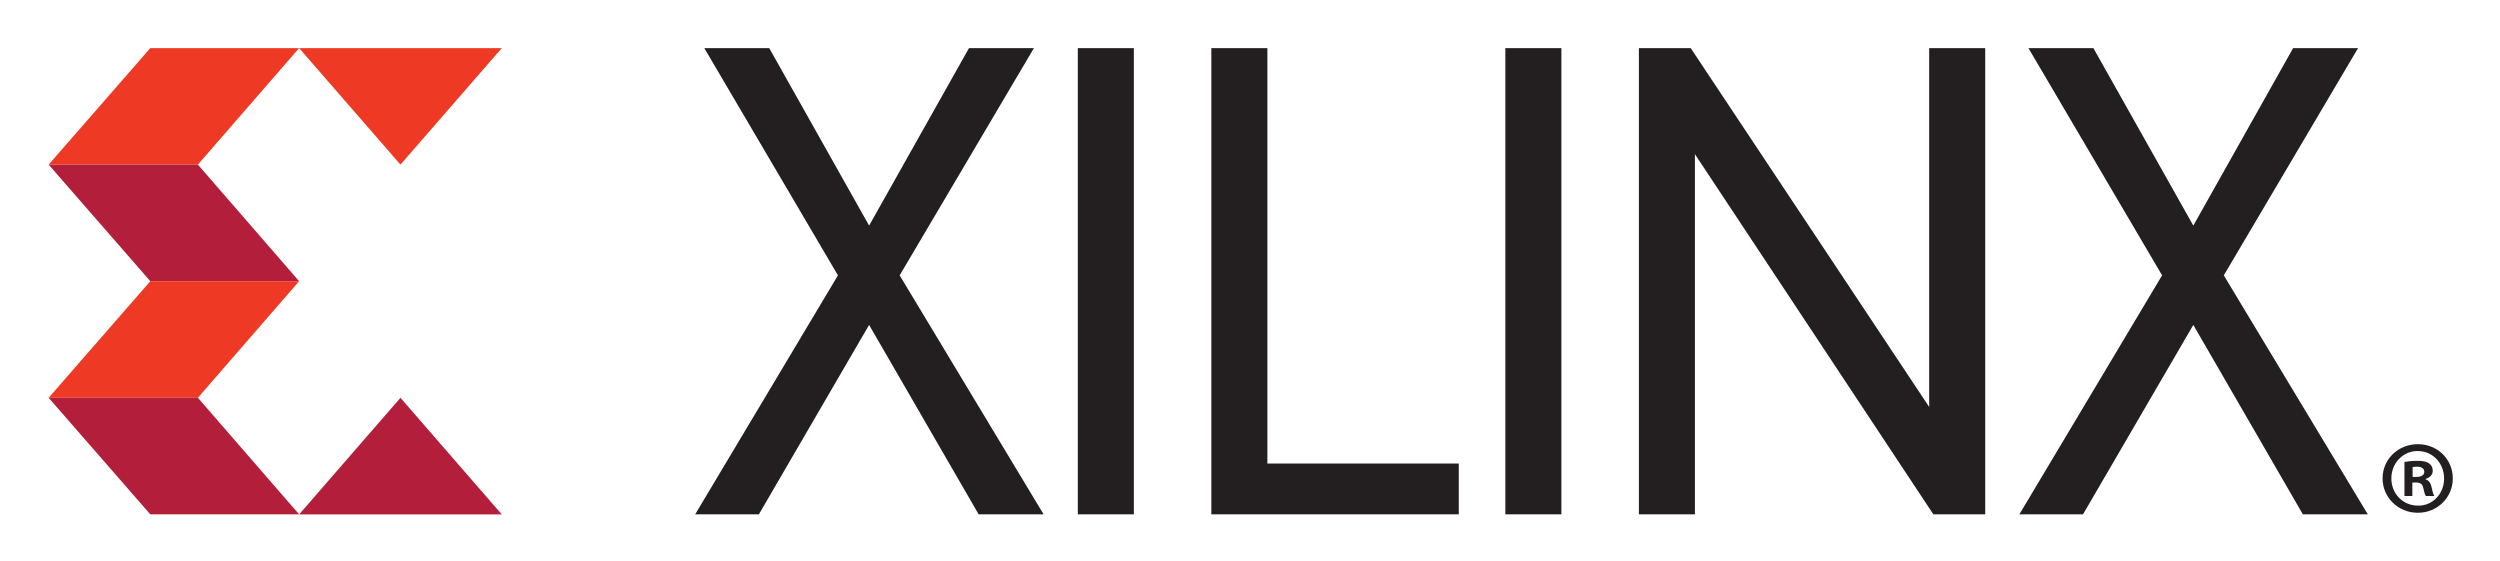 <svg xmlns="http://www.w3.org/2000/svg" role="img" viewBox="-5.13 76.37 410.02 92.02"><title>Xilinx Inc logo</title><style>svg {enable-background:new 0 0 400 245}</style><style>.st0{fill:#ee3a25}.st1{fill:#b31e3b}</style><path d="M2.85 103.37l16.67-19.11h24.41l-16.6 19.11z" class="st0"/><path d="M2.85 103.37l16.67 19.12h24.41l-16.6-19.12z" class="st1"/><path d="M2.85 141.61l16.67-19.12h24.41l-16.6 19.12z" class="st0"/><path d="M2.85 141.61l16.67 19.12h24.41l-16.6-19.12z" class="st1"/><path d="M77.17 84.26H43.93l16.62 19.11z" class="st0"/><path d="M77.17 160.74H43.93l16.62-19.13z" class="st1"/><path fill="#231f20" d="M155.38 160.73l-17.97-31.07-18.08 31.07h-10.45l23.42-39.2-21.92-37.27h10.65l16.38 29.11 16.38-29.11h10.65l-22.02 37.27 23.61 39.2zm16.26-76.47h9.19v76.47h-9.19zm21.9 76.47V84.26h9.19v68.13h31.39v8.34zm48.22-76.47h9.19v76.47h-9.19zm70.2 76.47l-39.11-59.08v59.08h-9.19V84.26h8.5l39.11 58.85V84.26h9.19v76.47zm60.6 0l-17.97-31.07-18.09 31.07h-10.44l23.41-39.2-21.92-37.27h10.65l16.39 29.11 16.37-29.11h10.65l-22.02 37.27 23.62 39.2zm18.88-11.51c3.18 0 5.71 2.45 5.71 5.61 0 3.14-2.53 5.64-5.74 5.64-3.21 0-5.78-2.5-5.78-5.64 0-3.16 2.57-5.61 5.78-5.61h.03zm-.06 1.12c-2.43 0-4.31 2.01-4.31 4.49 0 2.5 1.88 4.47 4.38 4.47 2.42.04 4.27-1.97 4.27-4.44 0-2.5-1.85-4.51-4.3-4.51h-.04zm-.86 7.38h-1.3v-5.59c.51-.09 1.23-.18 2.15-.18 1.06 0 1.54.18 1.91.44.34.24.58.64.58 1.19 0 .69-.51 1.13-1.16 1.33v.09c.55.16.82.6.99 1.35.17.86.31 1.17.41 1.37h-1.37c-.17-.2-.27-.69-.44-1.37-.11-.57-.45-.84-1.17-.84h-.61v2.21zm.03-3.13h.62c.71 0 1.3-.24 1.3-.82 0-.51-.38-.86-1.19-.86-.35 0-.59.04-.72.07v1.61z"/></svg>